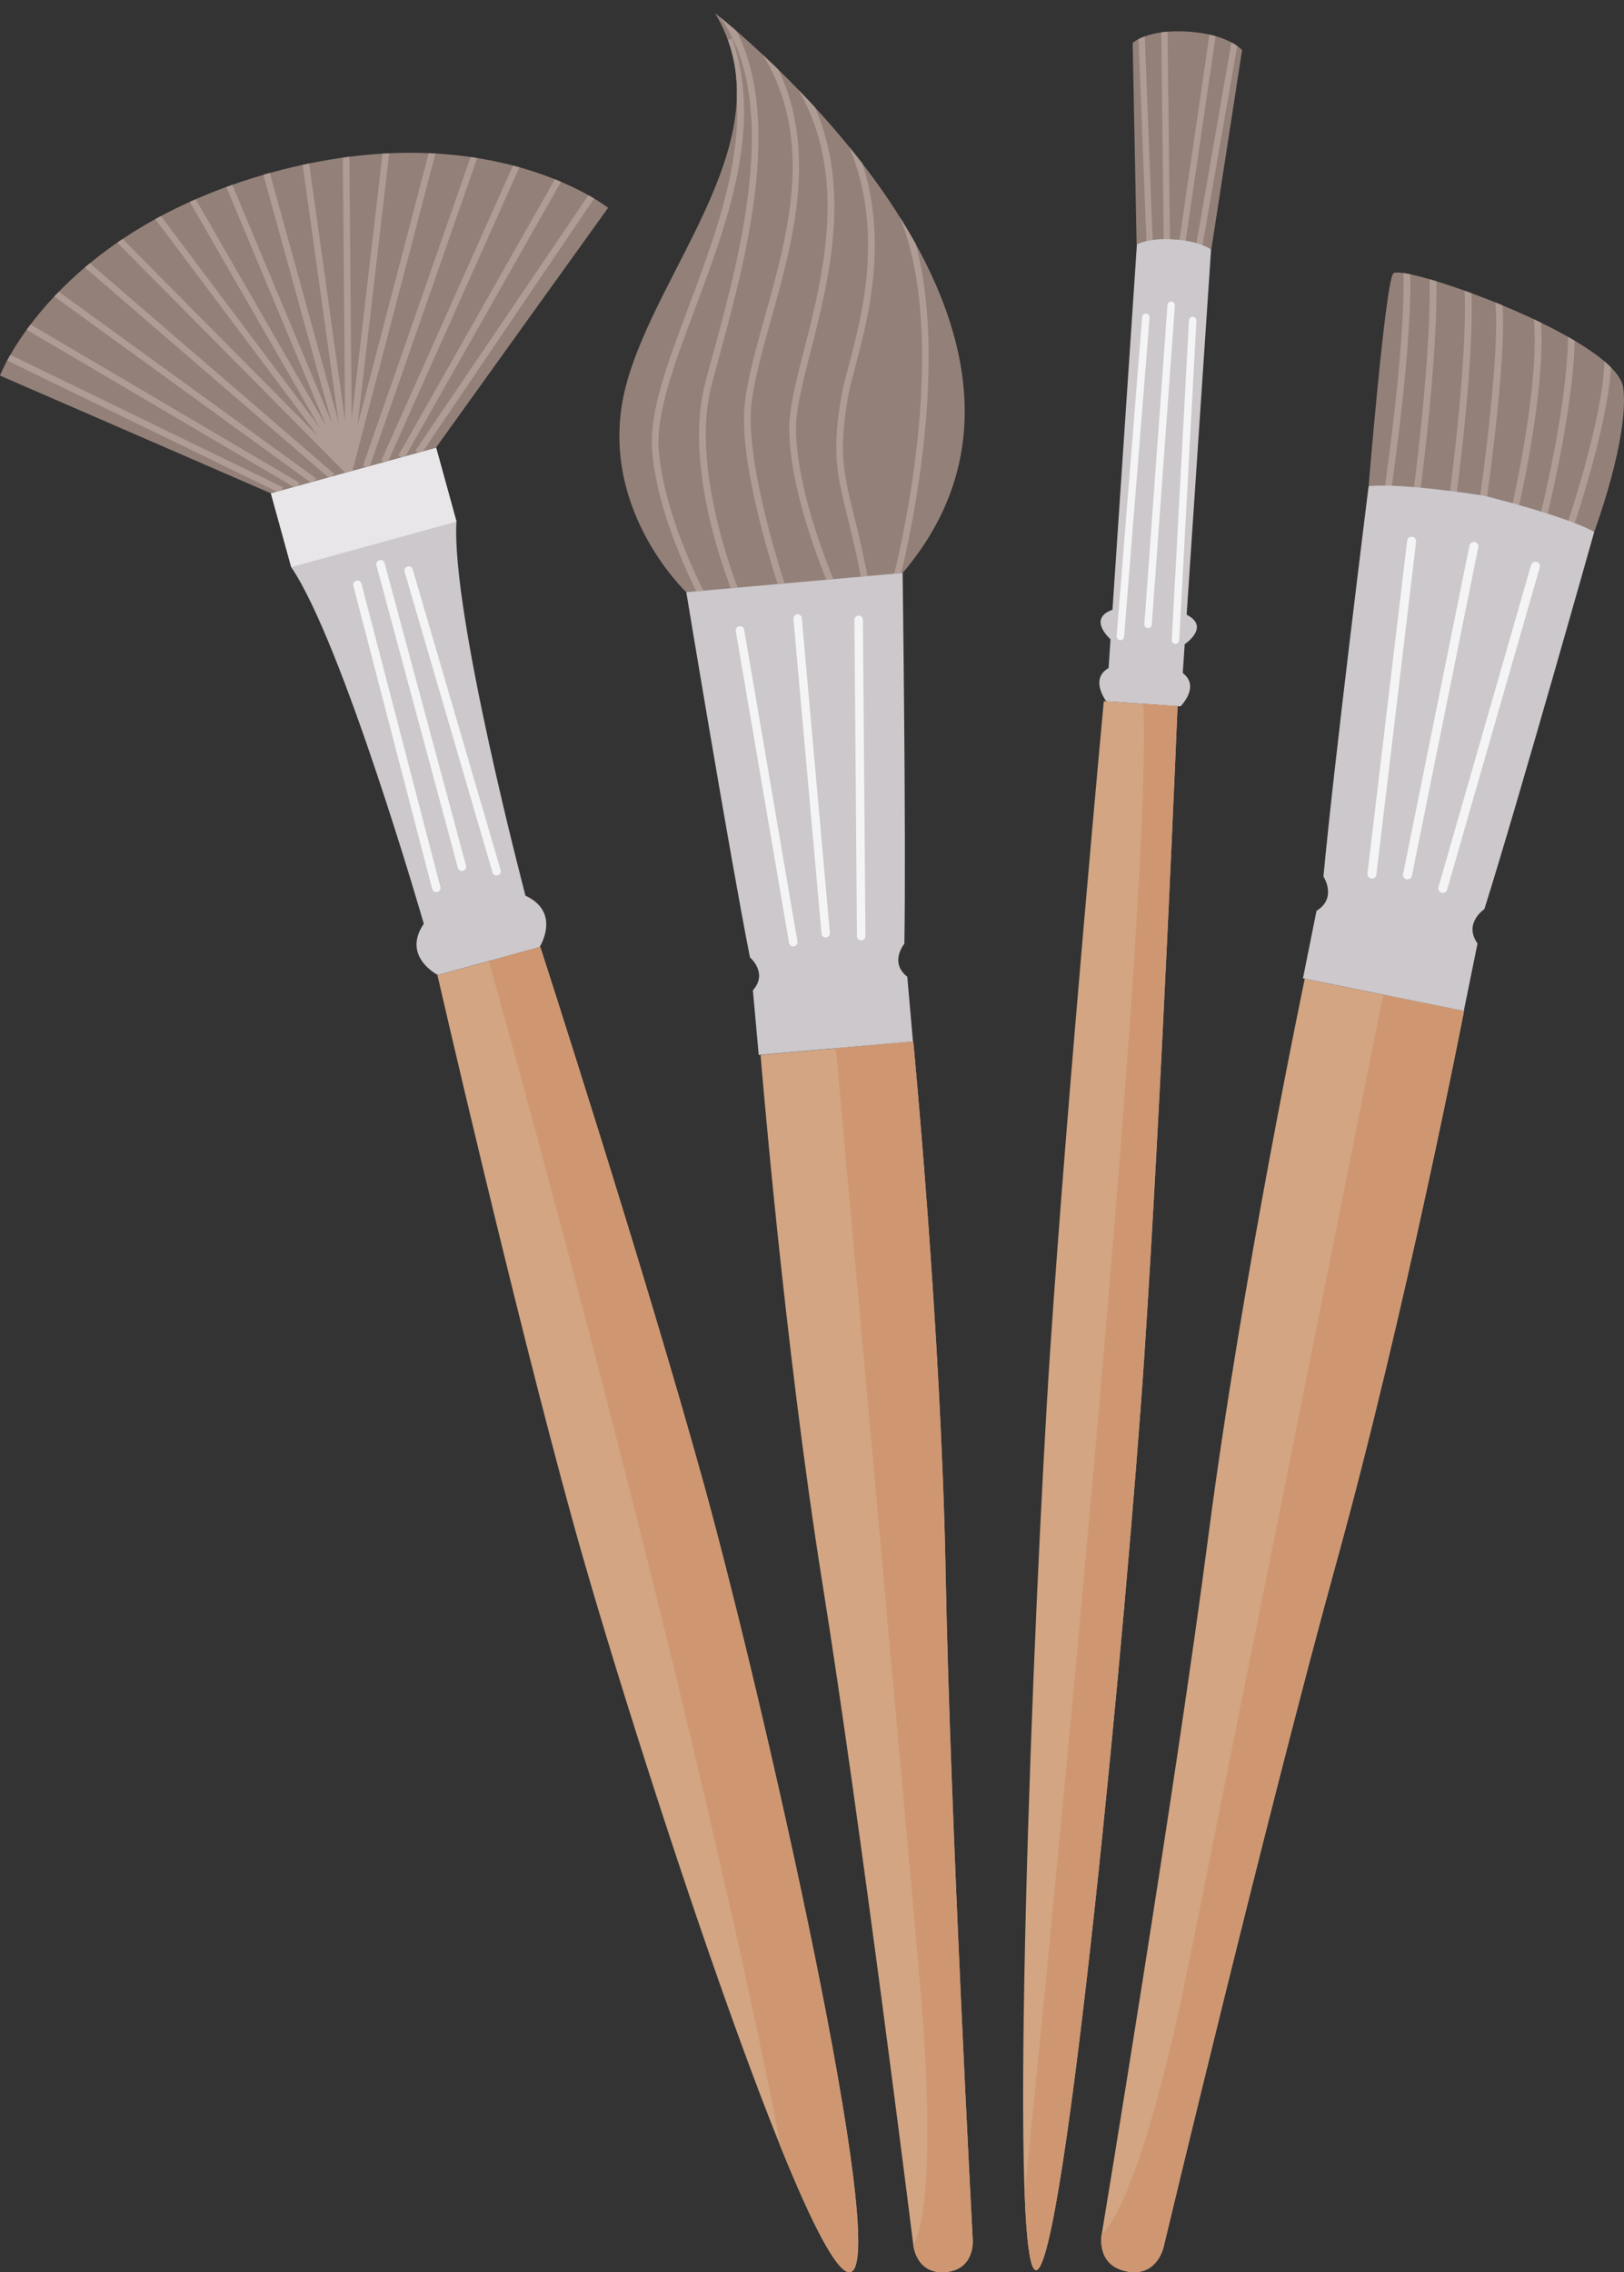 <svg xmlns="http://www.w3.org/2000/svg" xmlns:xlink="http://www.w3.org/1999/xlink" width="719.01" height="1005.82" viewBox="0 0 719.01 1005.82">
  <rect x="0" y="0" width="719.01" height="1005.82" fill="#333333" stroke="none"/>
  <defs>
    <style>
      .cls-1 {
        fill: none;
      }

      .cls-2 {
        fill: #ccc8cc;
      }

      .cls-3 {
        fill: #f4f4f4;
      }

      .cls-4 {
        fill: #e8e6e8;
      }

      .cls-5 {
        fill: #d3a582;
      }

      .cls-6 {
        fill: #ce9772;
      }

      .cls-7 {
        fill: #938179;
      }

      .cls-8 {
        clip-path: url(#clip-path);
      }

      .cls-9 {
        fill: #af9c95;
      }

      .cls-10 {
        clip-path: url(#clip-path-2);
      }

      .cls-11 {
        clip-path: url(#clip-path-3);
      }

      .cls-12 {
        clip-path: url(#clip-path-4);
      }
    </style>
    <clipPath id="clip-path">
      <path class="cls-1" d="M120.07,76.42C23.87,103,0,166.27,0,166.27l119.87,52.09,36.58-10.09L193,198.18,269.23,92S216.27,49.88,120.07,76.42Z"/>
    </clipPath>
    <clipPath id="clip-path-2">
      <path class="cls-1" d="M303.86,262.15s-40.69-38.26-26.7-91.47c13.88-52.81,71.77-111,39.41-164.86,0,0,177,137.41,83.06,247.82Z"/>
    </clipPath>
    <clipPath id="clip-path-3">
      <path class="cls-1" d="M526.11,14c-18.09-1.21-24.63,5-24.63,5l1.75,89.29L520,106l16.29,4.46,13.62-88.26S544.21,15.24,526.11,14Z"/>
    </clipPath>
    <clipPath id="clip-path-4">
      <path class="cls-1" d="M605.94,215.24s7.33-89.24,10.87-94.13S716,149.82,718.69,171.77s-12.87,63.65-12.87,63.65Z"/>
    </clipPath>
  </defs>
  <title>brushes</title>
  <g id="Слой_2" data-name="Слой 2">
    <g id="Objects">
      <g>
        <g>
          <path class="cls-2" d="M193.09,198.16l-36.58,10.09-36.58,10.09,9,32.71c22.94,33.76,58.7,157.87,58.7,157.87-9.93,14.58,6.27,22.72,6.27,22.72l22.51-6.21,22.51-6.21s9.73-15.29-6.27-22.72c0,0-32.94-124.88-30.56-165.63Z"/>
          <g>
            <path class="cls-3" d="M195,392.74a1.78,1.78,0,0,1-1.38,2.1h0a1.79,1.79,0,0,1-2.23-1.16l-35-134.51a1.79,1.79,0,0,1,1.38-2.11h0a1.79,1.79,0,0,1,2.23,1.16Z"/>
            <path class="cls-3" d="M218.1,386.36a1.79,1.79,0,0,0,2.27,1.1h0a1.78,1.78,0,0,0,1.32-2.14l-39-133.41a1.78,1.78,0,0,0-2.27-1.1h0a1.79,1.79,0,0,0-1.32,2.15Z"/>
            <path class="cls-3" d="M202.76,384.33a1.78,1.78,0,0,0,2.24,1.14h0a1.78,1.78,0,0,0,1.37-2.12L170.25,249.15A1.78,1.78,0,0,0,168,248h0a1.79,1.79,0,0,0-1.37,2.12Z"/>
          </g>
          <rect class="cls-4" x="123.09" y="207.64" width="75.89" height="33.94" transform="translate(-53.94 50.92) rotate(-15.42)"/>
        </g>
        <g>
          <path class="cls-5" d="M239.2,419.16l-22.76,6.28-22.76,6.28s33.63,146.54,60,242,105.22,337,122.92,332.08S338.13,753,311.8,657.62,239.2,419.16,239.2,419.16Z"/>
          <path class="cls-6" d="M345.65,950.45c13.95,34.43,25.4,56.82,30.91,55.3,17.7-4.88-38.43-252.72-64.76-348.13s-72.6-238.46-72.6-238.46l-22.76,6.28h0C305,744.52,338.84,914.47,345.65,950.45Z"/>
        </g>
        <g>
          <path class="cls-7" d="M120.07,76.42C23.87,103,0,166.27,0,166.27l119.87,52.09,36.58-10.09L193,198.18,269.23,92S216.27,49.88,120.07,76.42Z"/>
          <g class="cls-8">
            <g>
              <g>
                <polygon class="cls-9" points="124.05 218.33 1.68 158.87 2.86 156.24 125.23 215.7 124.05 218.33"/>
                <polygon class="cls-9" points="131.22 216.26 9.99 144.88 11.37 142.36 132.6 213.75 131.22 216.26"/>
                <polygon class="cls-9" points="138.38 214.18 21.91 129.69 23.52 127.33 139.99 211.82 138.38 214.18"/>
                <polygon class="cls-9" points="146.12 211.95 35.27 116.41 37.07 114.2 147.92 209.73 146.12 211.95"/>
                <polygon class="cls-9" points="153.41 209.83 49.53 105.01 51.5 102.95 140.84 193.1 66.52 94.03 68.75 92.28 155.51 207.93 153.41 209.83"/>
                <polygon class="cls-9" points="153.18 209.53 82.06 85.94 84.49 84.49 144.46 188.7 98.61 78.97 101.21 77.85 155.7 208.25 153.18 209.53"/>
                <rect class="cls-9" x="134.23" y="70.36" width="2.83" height="140.98" transform="translate(-32.58 41.15) rotate(-15.42)"/>
              </g>
              <g>
                <rect class="cls-9" x="154.72" y="141.54" width="138.47" height="2.92" transform="translate(-20.04 248.23) rotate(-55.89)"/>
                <rect class="cls-9" x="141.42" y="138.8" width="142.84" height="2.91" transform="translate(-14.13 256.27) rotate(-60.46)"/>
                <rect class="cls-9" x="126.99" y="136.5" width="145.66" height="2.92" transform="translate(-7.61 264.19) rotate(-65.94)"/>
                <rect class="cls-9" x="112.49" y="135.46" width="147.77" height="2.92" transform="translate(-4.26 267.84) rotate(-70.78)"/>
                <polygon class="cls-9" points="155.85 209.16 193.47 65.29 190.65 64.55 158.29 188.29 172.67 64.74 169.78 64.4 152.99 208.62 155.85 209.16"/>
                <polygon class="cls-9" points="155.9 208.78 154.66 65.91 151.74 65.93 152.79 186.4 136.34 68.56 133.45 68.96 152.99 208.99 155.9 208.78"/>
                <rect class="cls-9" x="134.23" y="70.35" width="2.92" height="140.98" transform="translate(-32.57 41.16) rotate(-15.42)"/>
              </g>
            </g>
          </g>
        </g>
      </g>
      <g>
        <g>
          <g>
            <path class="cls-5" d="M404.33,461l-33.8,3-33.8,3s10.41,127.78,27.43,234.16,40.2,292.65,40.2,292.65,1.17,13.14,14.31,12,12-14.31,12-14.31-10-187.44-12-295.15S404.33,461,404.33,461Z"/>
            <path class="cls-6" d="M404.36,993.78s1.17,13.14,14.31,12,12-14.31,12-14.31-10-187.44-12-295.15S404.33,461,404.33,461l-33.8,3-.47,0S397.62,768.81,407,874.44,404.36,993.78,404.36,993.78Z"/>
          </g>
          <g>
            <path class="cls-2" d="M400.4,417.77c.82-46.45-.77-164.13-.77-164.13-13.68-3-48.39-1.38-48.39-1.38s-34.46,4.48-47.39,9.89c0,0,19.18,116.12,28.19,161.69,0,0,8.17,6.85,1.29,14.55L335.92,467l34.14-3,34.14-3-2.51-28.64C393.56,426,400.4,417.77,400.4,417.77Z"/>
            <g>
              <path class="cls-3" d="M367.42,413a1.89,1.89,0,0,1-1.71,2h0a1.88,1.88,0,0,1-2-1.71L351.28,273.91a1.88,1.88,0,0,1,1.71-2h0a1.88,1.88,0,0,1,2,1.71Z"/>
              <path class="cls-3" d="M353.06,416.75a1.88,1.88,0,0,1-1.54,2.18h0a1.88,1.88,0,0,1-2.18-1.54l-23.58-138a1.88,1.88,0,0,1,1.54-2.17h0a1.89,1.89,0,0,1,2.18,1.54Z"/>
              <path class="cls-3" d="M379.4,414.41a1.89,1.89,0,0,0,1.9,1.87h0a1.88,1.88,0,0,0,1.87-1.9l-1.12-140a1.89,1.89,0,0,0-1.9-1.87h0a1.89,1.89,0,0,0-1.87,1.9Z"/>
            </g>
          </g>
        </g>
        <g>
          <path class="cls-7" d="M303.86,262.15s-40.69-38.26-26.7-91.47c13.88-52.81,71.77-111,39.41-164.86,0,0,177,137.41,83.06,247.82Z"/>
          <g class="cls-10">
            <g>
              <path class="cls-9" d="M311.06,267.06c-.2-.35-19.48-35.2-22.3-67-1.53-17.23,6.62-38.95,16.07-64.1,14.07-37.48,30-80,16.51-117.93l2.77-1C338,56,321.83,99,307.58,137c-8.93,23.78-17.37,46.24-15.89,62.81,2.77,31.19,21.75,65.49,21.94,65.84Z"/>
              <path class="cls-9" d="M325.62,265.62c-1-2.26-23.48-55.75-13.64-95,1.13-4.53,2.55-9.73,4.11-15.44C328,111.58,347.86,38.58,314.34,2l2.17-2c34.61,37.79,14.45,111.76,2.41,156-1.55,5.69-3,10.87-4.09,15.38-9.6,38.27,13.26,92.58,13.49,93.13Z"/>
              <path class="cls-9" d="M346,263.71c-.8-2.33-19.51-57.32-16.24-85.29,1.32-11.29,4.95-24.21,8.78-37.89,10.84-38.64,23.13-82.44-4-121.16l2.41-1.69c28,39.86,14.93,86.32,4.45,123.64-3.81,13.56-7.4,26.37-8.69,37.44-3.19,27.31,15.91,83.43,16.1,84Z"/>
              <path class="cls-9" d="M368.09,261.88c-.19-.41-18.47-41.19-18.66-72.1-.06-9,3-21,6.55-34.86,8.7-34,20.62-80.68-5.47-120L353,33.32c26.81,40.39,14.71,87.75,5.87,122.33-3.5,13.68-6.52,25.49-6.46,34.11.19,30.28,18.22,70.5,18.4,70.9Z"/>
              <path class="cls-9" d="M382,260.28c-2.39-13.7-4.88-23.71-6.87-31.76-4.54-18.33-7-28.43-2.44-54,.61-3.38,1.75-7.68,3.07-12.66,6.14-23.1,16.41-61.77-1.29-100.4l2.67-1.22c18.14,39.6,7.7,78.9,1.45,102.38-1.31,4.91-2.43,9.16-3,12.42-4.5,25-2,34.83,2.4,52.77,2,8.1,4.51,18.17,6.91,32Z"/>
              <path class="cls-9" d="M397.8,258.37,395,257.6c.29-1.08,29-108.58,1-167l2.65-1.27C427.11,148.74,398.1,257.28,397.8,258.37Z"/>
            </g>
          </g>
        </g>
      </g>
      <g>
        <g>
          <g>
            <path class="cls-7" d="M526.11,14c-18.09-1.21-24.63,5-24.63,5l1.75,89.29L520,106l16.29,4.46,13.62-88.26S544.21,15.24,526.11,14Z"/>
            <g class="cls-11">
              <g>
                <g>
                  <polygon class="cls-9" points="507.68 109.49 504.02 15.65 506.81 15.51 510.46 109.35 507.68 109.49"/>
                  <polygon class="cls-9" points="515.23 108.61 514.13 12.95 516.91 12.89 518.01 108.55 515.23 108.61"/>
                </g>
                <g>
                  <polygon class="cls-9" points="531.94 111.11 548.06 18.6 545.32 18.08 529.2 110.6 531.94 111.11"/>
                  <polygon class="cls-9" points="524.57 109.24 538.4 14.57 535.65 14.14 521.82 108.81 524.57 109.24"/>
                </g>
              </g>
            </g>
          </g>
          <g>
            <path class="cls-2" d="M524.51,285.18s11.53-7.64.87-13.07l10.81-161.62S531.8,106.83,520,106s-16.65,2.25-16.65,2.25L492.54,269.92c-11.29,4-.87,13.07-.87,13.07l-.85,12.75c-8.61,4.81-1,14.75-1,14.75l16.42,1.1,16.42,1.1s8.87-8.84,1-14.75Z"/>
            <g>
              <path class="cls-3" d="M497.68,281.81a1.68,1.68,0,0,1-1.78,1.58h0a1.7,1.7,0,0,1-1.51-1.85l11.28-141.12a1.67,1.67,0,0,1,1.78-1.58h0a1.69,1.69,0,0,1,1.51,1.85Z"/>
              <path class="cls-3" d="M518.79,283.22a1.68,1.68,0,0,0,1.56,1.8h0a1.69,1.69,0,0,0,1.74-1.64L529.7,142a1.68,1.68,0,0,0-1.55-1.8h0a1.7,1.7,0,0,0-1.74,1.64Z"/>
              <path class="cls-3" d="M506.66,276.25a1.69,1.69,0,0,0,1.52,1.84h0a1.68,1.68,0,0,0,1.77-1.59l10.22-141.2a1.69,1.69,0,0,0-1.52-1.84h0a1.68,1.68,0,0,0-1.77,1.6Z"/>
            </g>
          </g>
        </g>
        <g>
          <path class="cls-5" d="M521.36,312.6,505,311.51l-16.31-1.09S472.63,483.14,465,597.15s-19,407-6.34,407.8,40.4-291,48-405S521.36,312.6,521.36,312.6Z"/>
          <path class="cls-6" d="M453.65,971.21c.81,20.92,2.4,33.56,5,33.73,12.69.85,40.4-291,48-405S521.36,312.6,521.36,312.6l-15.11-1C510.52,405.53,460.21,906.47,453.65,971.21Z"/>
        </g>
      </g>
      <g>
        <g>
          <path class="cls-7" d="M605.94,215.24s7.33-89.24,10.87-94.13S716,149.82,718.69,171.77s-12.87,63.65-12.87,63.65Z"/>
          <g class="cls-12">
            <g>
              <path class="cls-9" d="M612.15,222.34c.11-.72,10.87-71.87,9.08-105.2l3-.22c1.81,33.66-9,105.15-9.11,105.86Z"/>
              <path class="cls-9" d="M625.57,219.08c.09-.62,8.59-63.19,7.3-99.08l3-.16c1.29,36.17-7.25,99-7.33,99.63Z"/>
              <path class="cls-9" d="M641.68,219.86c.09-.68,9.17-68.39,6.38-96.69l3-.36c2.83,28.67-6,94.64-6.39,97.43Z"/>
              <path class="cls-9" d="M654.93,222.52c.11-.72,10.37-72.1,6.69-91.93l3-.63c3.77,20.34-6.24,90-6.67,93Z"/>
              <path class="cls-9" d="M672.09,225.95l-2.92-.69c.15-.64,14.87-64.28,8.89-91.29l2.93-.74C687.12,160.95,672.7,223.31,672.09,225.95Z"/>
              <path class="cls-9" d="M684.28,231.1l-2.9-.76c.15-.56,14.28-56,12.75-88l3-.2C698.67,174.59,684.42,230.53,684.28,231.1Z"/>
              <path class="cls-9" d="M696.48,233.69l-2.83-1c.2-.58,19.7-57.84,16.28-80.15l3-.53C716.43,175.09,697.29,231.31,696.48,233.69Z"/>
            </g>
          </g>
        </g>
        <g>
          <path class="cls-5" d="M648.18,447.52l-35.26-7.13-35.25-7.12s-27.89,133-42.62,246.21S487.79,989,487.79,989s-2.77,13.71,10.94,16.48,16.48-10.94,16.48-10.94S561.45,801,591.85,691,648.18,447.52,648.18,447.52Z"/>
          <path class="cls-6" d="M487.79,989s-2.77,13.71,10.94,16.48,16.48-10.94,16.48-10.94S561.45,801,591.85,691s56.33-243.44,56.33-243.44l-35.26-7.13-.49-.1s-63.77,318-86,428.21S487.79,989,487.79,989Z"/>
        </g>
        <g>
          <path class="cls-2" d="M657.19,402.45c14.82-47,48.64-167,48.64-167-13-7.21-48.76-16-48.76-16s-36.37-5.82-51.13-4.22c0,0-15.47,123.78-20,172.8,0,0,6.24,9.42-3.07,15.18l-6,29.88,35.61,7.2,35.61,7.2,6.07-29.86C647.78,408.7,657.19,402.45,657.19,402.45Z"/>
          <g>
            <path class="cls-3" d="M625.11,387.68a2,2,0,0,1-2.35,1.56h0a2,2,0,0,1-1.56-2.35l29.39-145.42a2,2,0,0,1,2.35-1.56h0a2,2,0,0,1,1.56,2.36Z"/>
            <path class="cls-3" d="M609.39,387.15a2,2,0,0,1-2.22,1.75h0a2,2,0,0,1-1.75-2.22L623,239.36a2,2,0,0,1,2.22-1.75h0a2,2,0,0,1,1.75,2.22Z"/>
            <path class="cls-3" d="M636.86,392.71a2,2,0,0,0,1.37,2.47h0a2,2,0,0,0,2.48-1.37l41-142.59a2,2,0,0,0-1.37-2.47h0a2,2,0,0,0-2.48,1.37Z"/>
          </g>
        </g>
      </g>
    </g>
  </g>
</svg>
